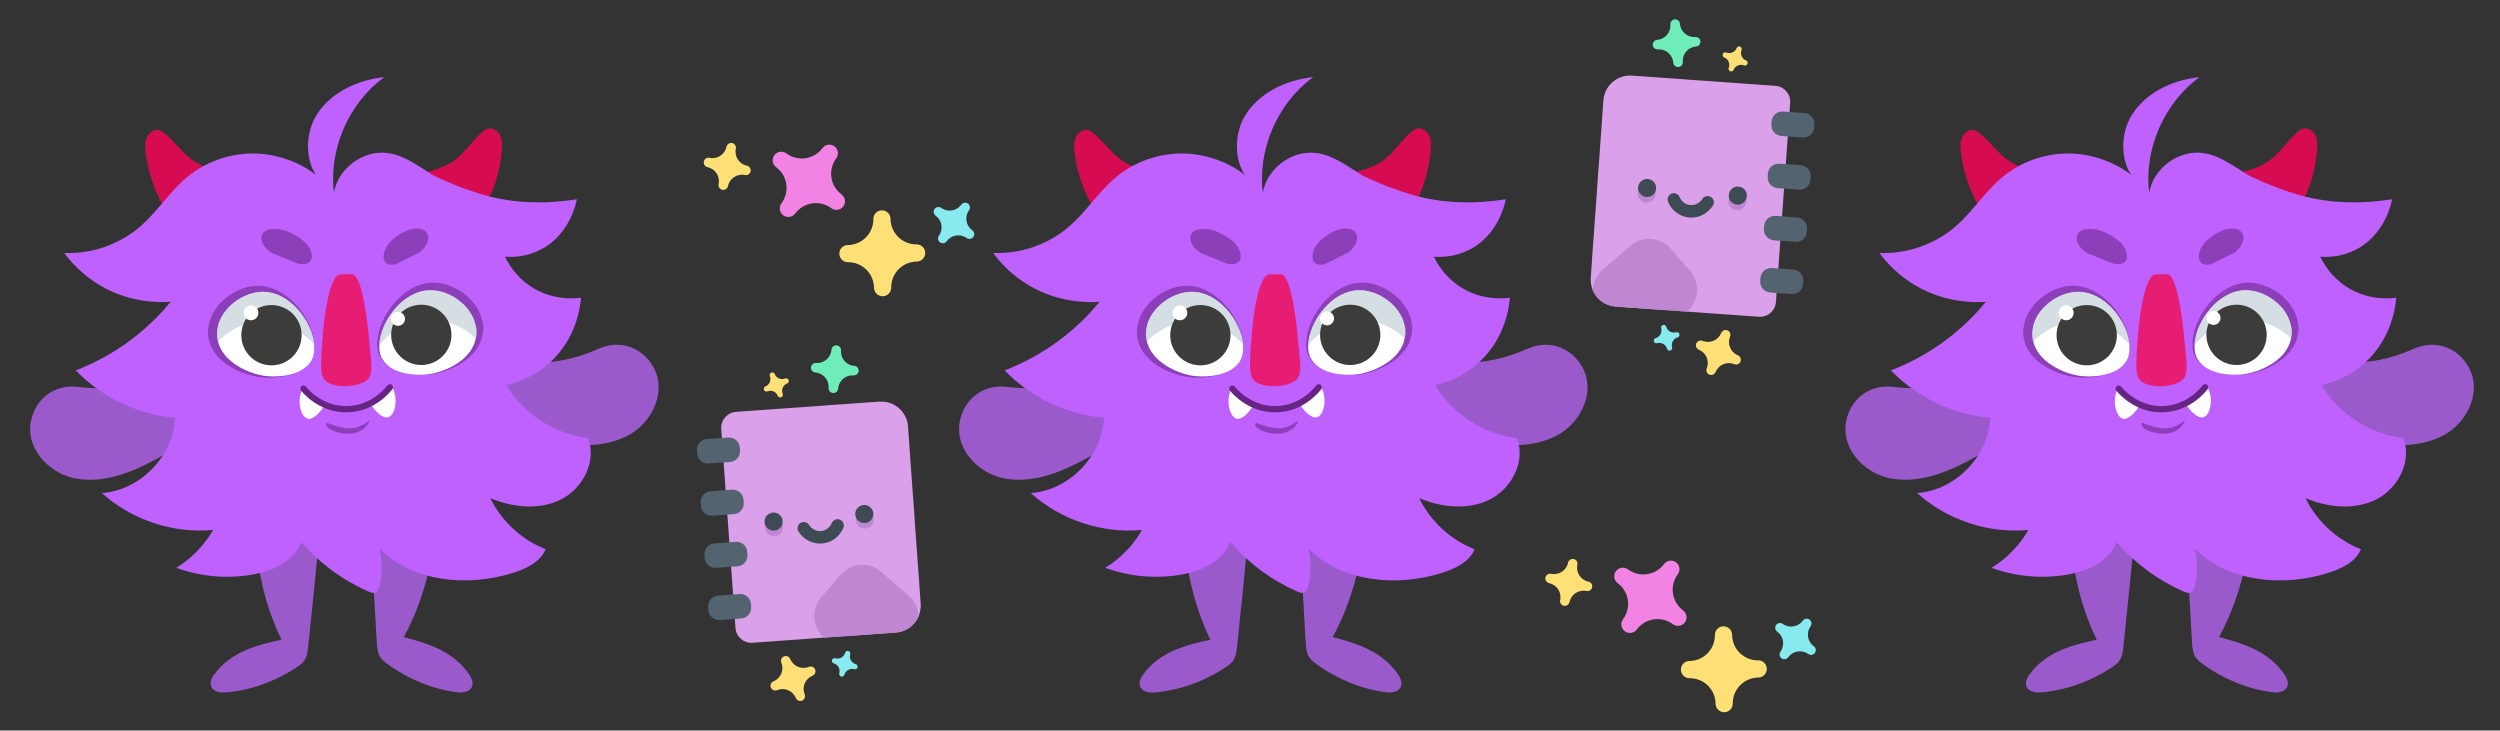 <?xml version="1.0" encoding="utf-8"?>
<!-- Generator: Adobe Illustrator 22.0.1, SVG Export Plug-In . SVG Version: 6.00 Build 0)  -->
<svg version="1.1" id="Слой_1" xmlns="http://www.w3.org/2000/svg" xmlns:xlink="http://www.w3.org/1999/xlink" x="0px" y="0px"
	 viewBox="0 0 200 58.444" style="enable-background:new 0 0 200 58.444;" xml:space="preserve">
<rect x="0" y="0" width="200" height="58.444" fill="#333333" stroke="none"/>
<style type="text/css">
	.st0{fill:#9A5ACC;}
	.st1{fill:#D60B52;}
	.st2{fill:#BE61FF;}
	.st3{opacity:0.56;fill:#662483;enable-background:new    ;}
	.st4{fill:#FFFFFF;}
	.st5{opacity:0.54;fill:#B2C3CC;enable-background:new    ;}
	.st6{fill:#3C3C3B;}
	.st7{fill:#E71D73;}
	.st8{fill:none;stroke:#662483;stroke-width:0.5;stroke-linecap:round;stroke-miterlimit:10;}
	.st9{fill:#F283E5;}
	.st10{fill:#FFE077;}
	.st11{fill:#86EAEF;}
	.st12{fill:#DBA0EA;}
	.st13{fill:#BF86D1;}
	.st14{fill:#546370;}
	.st15{fill:#6EEDB9;}
	.st16{fill:#3F4B54;}
	.st17{fill:none;stroke:#3F4B54;stroke-linecap:round;stroke-miterlimit:10;}
	.st18{fill:#8CC63F;}
	.st19{fill:#998675;}
	.st20{fill:#B8786C;}
	.st21{fill:#914B3B;}
	.st22{fill:#35A155;}
	.st23{fill:#79C08C;}
	.st24{fill:#8DC971;}
	.st25{fill:#7FB762;}
	.st26{fill:#9AD880;}
	.st27{fill:#B2B2B2;}
	.st28{fill:#E0E0E0;}
	.st29{fill:#B2E59C;}
	.st30{fill:#B38A82;}
	.st31{opacity:0.1;enable-background:new    ;}
	.st32{fill:#D9809C;}
	.st33{fill:#D17597;}
	.st34{fill:#E4A2B7;}
	.st35{fill:#DD8EAB;}
	.st36{fill:#F27281;}
	.st37{fill:#464D59;}
	.st38{fill:#29ABE2;}
	.st39{fill:#F15A24;}
	.st40{fill:#F9B233;}
	.st41{fill:#FFC261;}
	.st42{fill:#245084;}
	.st43{fill:#2C6399;}
	.st44{fill:#0071BC;}
	.st45{fill:#C3DCFC;}
	.st46{fill:#DCEDFF;}
	.st47{fill:#95C11F;}
	.st48{fill:#8CB331;}
	.st49{fill:#FAD81F;}
	.st50{fill:#A4C25D;}
	.st51{fill:#FFE98D;}
	.st52{fill:#93278F;}
	.st53{fill:#FBB03B;}
	.st54{fill:#FBC298;}
	.st55{opacity:0.47;fill:#F15A24;enable-background:new    ;}
	.st56{fill:#EF714B;}
	.st57{fill:#662483;}
	.st58{fill:#6A871A;}
	.st59{fill:#F7C87C;}
	.st60{fill:#EAB568;}
	.st61{fill:#EAB14D;}
	.st62{opacity:0.49;fill:#D3993D;}
	.st63{fill:#F29100;}
	.st64{fill:#E84E1B;}
	.st65{opacity:0.33;fill:#BD1622;enable-background:new    ;}
	.st66{fill:#F1CB86;}
	.st67{fill:#FCDEAE;}
	.st68{fill:#009EE2;}
	.st69{fill:#1D70B7;}
	.st70{opacity:0.19;fill:#29235C;enable-background:new    ;}
	.st71{opacity:0.49;fill:#662483;}
	.st72{fill:#B17F4A;}
	.st73{fill:#95B1B7;}
	.st74{fill:#7F9BA1;}
	.st75{fill:#936037;}
	.st76{fill:#E8485A;}
	.st77{fill:#E07612;}
	.st78{fill:#86CEE9;}
	.st79{fill:#A04816;}
	.st80{fill:#42333E;}
	.st81{fill:#D3993D;}
	.st82{fill:#36A9E1;}
	.st83{fill:#E94E1B;}
	.st84{fill:#00A99D;}
	.st85{fill:#187AA0;}
	.st86{fill:#2E3192;}
	.st87{fill:#7F92E2;}
	.st88{fill:#6A70FF;}
	.st89{fill:#65C8D0;}
	.st90{fill:#557EFF;}
	.st91{fill:#DFAEFF;}
	.st92{opacity:0.47;fill:#DFAEFF;}
	.st93{fill:#633CCE;}
	.st94{fill:#C6C6C6;}
	.st95{fill:#88DDFF;}
	.st96{opacity:0.24;fill:#1D71B8;}
	.st97{fill:#C7F2FF;}
	.st98{opacity:0.38;fill:#432918;}
	.st99{fill:#925F36;}
	.st100{fill:#FFBFA6;}
	.st101{fill:#F8B133;}
	.st102{fill:#1D1D1B;}
	.st103{fill:#EA8696;}
	.st104{opacity:0.3;fill:#E84E1B;enable-background:new    ;}
	.st105{fill:none;stroke:#E2886D;stroke-linecap:round;stroke-linejoin:round;stroke-miterlimit:10;}
	.st106{opacity:0.47;fill:#E59D88;enable-background:new    ;}
	.st107{fill:#634E42;}
	.st108{fill:#FF6262;}
	.st109{fill:#FC5353;}
	.st110{fill:#FFD727;}
	.st111{fill:#DBEEFB;}
	.st112{fill:#BBC4CA;}
	.st113{fill:#A3AEB5;}
	.st114{fill:#F8AF2D;}
	.st115{fill:#B7CE3C;}
	.st116{fill:#F18D29;}
	.st117{fill:#45748B;}
	.st118{fill:#3E6A7C;}
	.st119{fill:#2E5872;}
	.st120{fill:#E6E5E5;}
	.st121{fill:#683C11;}
	.st122{fill:#4CC3F2;}
	.st123{fill:#EFF0A9;}
	.st124{fill:#CFC292;}
	.st125{fill:#996983;}
	.st126{fill:#804062;}
	.st127{fill:#09919D;}
	.st128{opacity:0.25;fill:#09919D;enable-background:new    ;}
	.st129{fill:#077882;}
	.st130{fill:#0988A3;}
	.st131{fill:#076C82;}
	.st132{fill:#28A0B7;}
	.st133{fill:#A0D2D3;}
	.st134{fill:#80A8A8;}
	.st135{fill:#83ADAD;}
	.st136{fill:#5F7C7D;}
	.st137{fill:#3E5152;}
	.st138{fill:#994D76;}
	.st139{opacity:0.29;fill:#0AA3B0;enable-background:new    ;}
	.st140{opacity:0.49;fill:#A0D2D3;enable-background:new    ;}
	.st141{opacity:0.53;fill:#4DBCD4;enable-background:new    ;}
	.st142{fill:#A1ACFF;}
	.st143{fill:#917FFF;}
	.st144{fill:#003DF2;}
	.st145{fill:#99AAFF;}
	.st146{fill:#A67C52;}
	.st147{fill:#73C12C;}
	.st148{fill:#009B53;}
	.st149{fill:#808080;}
	.st150{fill:#1C7499;}
	.st151{fill:#269BCF;}
	.st152{fill:#F4821F;}
	.st153{fill:#2187B3;}
	.st154{fill:#238FBD;}
	.st155{fill:#1F7FA8;}
	.st156{fill:#221806;}
	.st157{fill:#006885;}
	.st158{fill:#E6E7E8;}
	.st159{fill:#86B7C8;}
	.st160{fill:#91BFD0;}
	.st161{fill:#F7A439;}
	.st162{fill:#F79945;}
	.st163{fill:#404041;}
	.st164{fill:#F48245;}
	.st165{fill:#00ADEE;}
	.st166{fill:#0082B3;}
	.st167{fill:#784921;}
	.st168{fill:#25ABCF;}
	.st169{fill:none;stroke:#CCCCCC;stroke-width:0.5;stroke-linecap:round;stroke-miterlimit:10;}
	.st170{fill:#CBE9F8;}
	.st171{fill:#A5DBF7;}
	.st172{fill:#90ABDA;}
	.st173{fill:#6B62A9;}
	.st174{fill:#8B94CA;}
	.st175{fill:#707CBB;}
	.st176{fill:#D7E0F3;}
	.st177{fill:#B9C9E9;}
	.st178{fill:#595E7F;}
	.st179{fill:#203966;}
	.st180{fill:#FD6F71;}
	.st181{fill:#E34B4C;}
	.st182{fill:#3A484A;}
	.st183{fill:#94E2FF;}
	.st184{fill:#8C6239;}
	.st185{fill:#F7931E;}
	.st186{fill:none;stroke:#E2886D;stroke-width:0.25;stroke-linecap:round;stroke-linejoin:round;stroke-miterlimit:10;}
	.st187{fill:#999999;}
	.st188{fill:#F39200;}
	.st189{fill:#FF3B78;}
	.st190{fill:#9FC700;}
	.st191{fill:#3AAA35;}
	.st192{fill:#D67C5C;}
	.st193{fill:#957BFF;}
	.st194{fill:none;stroke:#A690FF;stroke-linecap:round;stroke-linejoin:round;stroke-miterlimit:10;}
	.st195{opacity:0.52;fill:#A690FF;}
	.st196{fill:#7F0052;}
	.st197{fill:#CCFFE8;}
	.st198{fill:none;stroke:#AD04FF;stroke-width:2;stroke-linejoin:round;stroke-miterlimit:10;}
	.st199{fill:#AF2EFF;}
	.st200{fill:#F2F2F2;}
	.st201{opacity:0.26;fill:#666666;enable-background:new    ;}
	.st202{fill:#333333;}
	.st203{fill:#666666;}
	.st204{fill:#FFC1B5;}
	.st205{fill:#D6695B;}
	.st206{fill:#4D4D4D;}
	.st207{fill:#FEDBFF;}
	.st208{fill:#575756;}
	.st209{fill:#FEB9FF;}
	.st210{opacity:0.42;fill:#FE92C9;enable-background:new    ;}
	.st211{fill:#FEA7FF;}
	.st212{fill:#FE92C9;}
	.st213{fill:#F0C149;}
	.st214{fill:#B2381B;}
	.st215{fill:#9B3F10;}
	.st216{fill:#C2441F;}
	.st217{fill:#FFFDFE;}
	.st218{opacity:0.5;fill:#7C2E0B;}
	.st219{fill:#D3644A;}
	.st220{fill:#FF706E;}
	.st221{fill:#E6332A;}
</style>
<g>
	<path class="st0" d="M90.091,33.837c0.582-0.542,1.005-1.215,1.068-2.097c0.067-0.932-0.354-1.87-1.215-2.304
		c-0.77-0.389-1.705-0.211-2.31,0.353c-1.477,0.727-3.149,1.179-4.839,1.254c-0.468,0.021-0.939,0.017-1.407-0.013
		c-0.045-0.004-0.112-0.009-0.118-0.009c-0.131-0.013-0.263-0.027-0.394-0.04c-0.355-0.033-0.727-0.077-1.086-0.047
		c-1.392,0.119-2.463,1.021-2.894,2.336c-0.79,2.41,1.273,4.655,3.569,5.027c2.366,0.384,4.622-0.615,6.646-1.729
		c1.177-0.647,2.408-1.441,2.975-2.716C90.088,33.846,90.089,33.842,90.091,33.837z"/>
	<path class="st0" d="M113.933,33.456c-0.716-0.347-1.317-0.867-1.636-1.691c-0.337-0.872-0.21-1.892,0.486-2.559
		c0.623-0.598,1.568-0.702,2.311-0.34c1.626,0.262,3.357,0.204,4.994-0.221c0.454-0.118,0.903-0.259,1.341-0.425
		c0.042-0.017,0.104-0.041,0.11-0.044c0.122-0.051,0.243-0.103,0.365-0.154c0.33-0.136,0.673-0.287,1.025-0.363
		c1.366-0.294,2.654,0.254,3.452,1.384c1.462,2.072,0.148,4.823-1.938,5.853c-2.149,1.061-4.599,0.767-6.861,0.296
		c-1.315-0.274-2.724-0.672-3.64-1.724C113.939,33.464,113.937,33.46,113.933,33.456z"/>
	<path class="st0" d="M94.735,41.103c-0.101,3.554,0.636,7.093,2.099,10.073c-1.936,0.418-4.036,0.944-5.375,2.771
		c-0.15,0.205-0.296,0.448-0.293,0.718c0.003,0.6,0.649,0.77,1.136,0.733c1.993-0.152,3.977-0.849,5.766-2.027
		c0.225-0.149,0.454-0.311,0.61-0.562c0.205-0.328,0.255-0.753,0.298-1.155c0.36-3.368,0.693-6.738,0.996-10.112
		c-0.14,0.003-0.276,0.125-0.325,0.289L94.735,41.103z"/>
	<path class="st0" d="M109.168,40.999c-0.06,3.555-0.958,7.057-2.555,9.967c1.915,0.506,3.989,1.126,5.244,3.012
		c0.141,0.212,0.275,0.461,0.26,0.73c-0.03,0.6-0.683,0.74-1.168,0.681c-1.984-0.242-3.934-1.028-5.668-2.287
		c-0.218-0.159-0.439-0.332-0.584-0.589c-0.19-0.337-0.22-0.764-0.245-1.167c-0.207-3.381-0.384-6.762-0.535-10.147
		c0.14,0.01,0.27,0.137,0.312,0.304L109.168,40.999z"/>
	<path class="st1" d="M95.936,13.884c-1.268,0.139-2.559,0.087-3.812-0.153c-0.825-0.158-1.65-0.406-2.345-0.88
		c-0.863-0.59-1.466-1.489-2.268-2.159c-0.148-0.123-0.308-0.241-0.497-0.281c-0.391-0.084-0.785,0.206-0.948,0.571
		c-0.163,0.365-0.144,0.782-0.102,1.18c0.399,3.725,2.811,7.174,6.175,8.825c0.716,0.352,1.488,0.63,2.285,0.633
		c0.797,0.002,1.626-0.306,2.105-0.944c0.263-0.349,0.406-0.774,0.523-1.194c0.447-1.591,0.599-3.266,0.446-4.912"/>
	<path class="st1" d="M104.554,14.07c1.272,0.095,2.56-0.003,3.804-0.287c0.819-0.187,1.635-0.463,2.313-0.961
		c0.841-0.619,1.413-1.539,2.191-2.237c0.143-0.128,0.3-0.252,0.487-0.298c0.388-0.097,0.792,0.179,0.968,0.537
		s0.172,0.777,0.143,1.176c-0.268,3.737-2.559,7.268-5.862,9.036c-0.703,0.377-1.465,0.682-2.262,0.712
		c-0.796,0.03-1.635-0.249-2.136-0.87c-0.275-0.34-0.433-0.759-0.565-1.175c-0.502-1.574-0.713-3.243-0.618-4.893"/>
	<path class="st2" d="M99.522,9.398c1.085-1.937,3.326-3.001,5.534-3.23c-2.85,2.083-4.45,5.758-4.032,9.263
		c0.313-1.962,2.364-3.471,4.33-3.187c1.339,0.193,2.462,1.065,3.61,1.779c0,0,1.76,0.89,3.911,1.533
		c1.477,0.441,4.029,0.945,7.585,0.383c-0.068,0.356-0.584,2.83-2.872,4.021c-1.176,0.612-2.301,0.616-2.872,0.574
		c0.24,0.507,0.83,1.573,2.052,2.38c1.732,1.143,3.525,0.968,4.021,0.903c-0.05,0.653-0.319,3.134-2.38,5.088
		c-1.362,1.291-2.861,1.741-3.595,1.907c1.387,2.3,3.867,3.908,6.533,4.235c0.736,1.811-0.389,4.009-2.131,4.895
		c-1.743,0.886-3.878,0.667-5.68-0.091c0.902,1.848,2.517,3.338,4.432,4.089c-0.43,1.016-1.541,1.551-2.593,1.884
		c-3.647,1.153-8.037,0.758-10.724-1.964c0.26,0.975,0.27,2.016,0.029,2.996c-0.054,0.219-0.145,0.464-0.356,0.544
		c-0.176,0.067-0.372-0.006-0.544-0.081c-2.052-0.896-3.899-2.26-5.36-3.957c-0.576,1.537-2.297,2.322-3.914,2.605
		c-2.03,0.355-4.152,0.165-6.086-0.544c1.214-0.743,2.236-1.795,2.945-3.029c-3.203,0.304-6.514-0.794-8.901-2.952
		c3.058-0.207,5.732-2.958,5.851-6.021c-1.011-0.09-2.592-0.354-4.338-1.192c-1.721-0.825-2.904-1.873-3.606-2.597
		c1.258-0.486,2.921-1.286,4.638-2.615c1.275-0.987,2.244-2.006,2.954-2.872c-0.957,0.063-3.257,0.083-5.615-1.295
		c-1.45-0.848-2.375-1.904-2.899-2.615c2.203,0.094,4.432-0.685,6.097-2.13c1.367-1.186,2.342-2.776,3.732-3.934
		c1.681-1.4,3.94-2.084,6.115-1.851c1.859,0.199,3.951,1.112,5.132,2.598C98.739,13.823,98.576,11.085,99.522,9.398z"/>
	<path class="st3" d="M112.974,26.364c-0.01,0.156-0.021,0.312-0.057,0.455c-0.358,1.851-2.535,2.877-4,3.11
		c-1.374,0.219-3.47-0.043-4.154-1.305c-0.027-0.012-0.04-0.039-0.053-0.064c-0.174-0.335-0.233-0.737-0.215-1.165
		c0.068-2.053,2.098-4.83,4.529-4.783c1.677,0.023,3.558,1.367,3.887,3.115C112.967,25.935,112.983,26.142,112.974,26.364z"/>
	<path class="st3" d="M90.953,26.75c0.015,0.155,0.032,0.311,0.072,0.453c0.422,1.837,2.634,2.786,4.106,2.968
		c1.381,0.171,3.466-0.165,4.106-1.449c0.026-0.013,0.039-0.04,0.051-0.065c0.162-0.341,0.207-0.744,0.174-1.172
		c-0.14-2.05-2.266-4.754-4.693-4.621c-1.675,0.081-3.508,1.491-3.776,3.249C90.946,26.321,90.937,26.529,90.953,26.75z"/>
	<path class="st4" d="M99.254,28.787c-0.049,0.098-0.108,0.184-0.178,0.27c-0.728,0.968-2.489,1.184-3.679,1.002
		c-1.443-0.237-3.66-1.316-3.713-3.269c-0.01-0.311,0.037-0.619,0.127-0.915c0.47-1.433,2.055-2.498,3.475-2.528
		C97.984,23.289,100.149,27.005,99.254,28.787z"/>
	<path class="st4" d="M112.427,26.653c-0.009,0.143-0.019,0.286-0.052,0.418c-0.327,1.696-2.322,2.634-3.663,2.849
		c-1.258,0.2-3.178-0.04-3.806-1.194c-0.024-0.011-0.036-0.034-0.049-0.058c-0.16-0.307-0.214-0.674-0.197-1.067
		c0.062-1.881,1.921-4.424,4.147-4.381c1.535,0.021,3.258,1.252,3.561,2.853C112.42,26.26,112.434,26.451,112.427,26.653z"/>
	<path class="st5" d="M91.676,26.908c0.014,0.143,0.029,0.286,0.066,0.415c0.631-0.642,1.771-1.494,3.399-1.607
		c2.259-0.159,3.783,1.243,4.328,1.864c-0.128-1.877-2.075-4.354-4.298-4.233c-1.533,0.075-3.212,1.365-3.459,2.976
		C91.669,26.516,91.661,26.707,91.676,26.908z"/>
	<circle class="st6" cx="96.03" cy="26.815" r="2.412"/>
	<path class="st5" d="M112.427,26.653c-0.009,0.143-0.019,0.286-0.052,0.418c-0.653-0.62-1.822-1.431-3.453-1.487
		c-2.263-0.08-3.737,1.374-4.26,2.015c0.062-1.881,1.921-4.424,4.147-4.381c1.535,0.021,3.258,1.252,3.561,2.853
		C112.42,26.26,112.434,26.451,112.427,26.653z"/>
	<circle class="st6" cx="108.017" cy="26.789" r="2.412"/>
	
		<ellipse transform="matrix(1 -0.018 0.018 1 -0.431 1.863)" class="st4" cx="106.132" cy="25.517" rx="0.561" ry="0.561"/>
	<circle class="st4" cx="94.389" cy="25.027" r="0.596"/>
	<path class="st7" d="M100.176,26.335c-0.283,3.316-0.309,3.989,0.512,4.345c0.753,0.328,1.967,0.278,2.696-0.089
		c0.911-0.461,0.665-1.221,0.373-4.25c0,0-0.422-4.379-1.284-4.402c-0.025-0.001-0.238,0-0.464,0.003
		c-0.238,0.003-0.443,0.009-0.464,0.01C100.545,22.003,100.176,26.335,100.176,26.335z"/>
	<path class="st4" d="M105.38,33.376c-0.453,0.148-1.086-0.51-1.446-1.099c0.622-0.455,1.194-0.909,1.717-1.356
		c0.009,0.009,0.018,0.022,0.024,0.034C106.212,31.847,105.93,33.196,105.38,33.376z"/>
	<path class="st4" d="M98.911,33.49c0.458,0.132,1.068-0.547,1.407-1.149c-0.637-0.433-1.225-0.867-1.763-1.295
		c-0.008,0.01-0.018,0.023-0.023,0.035C98.026,31.991,98.355,33.329,98.911,33.49z"/>
	<path class="st3" d="M106.054,21.101c-0.334,0.13-0.677,0.104-0.876-0.084c-0.288-0.272-0.16-0.767-0.093-0.96
		c0.188-0.539,0.641-0.942,1.118-1.256c0.519-0.341,1.139-0.613,1.747-0.487c0.171,0.035,0.342,0.106,0.457,0.237
		c0.136,0.154,0.178,0.373,0.155,0.576c-0.072,0.627-0.643,1.031-0.741,1.094"/>
	<path class="st3" d="M98.102,21.071c0.377,0.117,0.757,0.079,0.972-0.117c0.311-0.283,0.15-0.773,0.068-0.963
		c-0.23-0.532-0.749-0.918-1.292-1.214c-0.59-0.322-1.291-0.571-1.963-0.422c-0.189,0.042-0.377,0.119-0.5,0.254
		c-0.145,0.158-0.185,0.379-0.151,0.581c0.104,0.624,0.754,1.007,0.865,1.066"/>
	<path class="st8" d="M98.59,31.093c0.138,0.172,1.417,1.71,3.554,1.641c2.051-0.067,3.212-1.559,3.356-1.752"/>
	<path class="st3" d="M102.807,34.202c0.4-0.104,0.749-0.341,1.09-0.575c-0.177,0.499-0.641,0.864-1.151,1.004
		c-0.511,0.14-1.06,0.076-1.563-0.091c-0.225-0.075-0.724-0.264-0.765-0.552c-0.037-0.261,0.178-0.111,0.368-0.045
		C101.417,34.166,102.137,34.376,102.807,34.202z"/>
</g>
<g>
	<path class="st0" d="M160.998,33.837c0.582-0.542,1.005-1.215,1.068-2.097c0.067-0.932-0.354-1.87-1.215-2.304
		c-0.77-0.389-1.705-0.211-2.31,0.353c-1.477,0.727-3.149,1.179-4.839,1.254c-0.468,0.021-0.939,0.017-1.407-0.013
		c-0.045-0.004-0.112-0.009-0.118-0.009c-0.131-0.013-0.263-0.027-0.394-0.04c-0.355-0.033-0.727-0.077-1.086-0.047
		c-1.392,0.119-2.463,1.021-2.894,2.336c-0.79,2.41,1.273,4.655,3.569,5.027c2.366,0.384,4.622-0.615,6.646-1.729
		c1.177-0.647,2.408-1.441,2.975-2.716C160.995,33.846,160.996,33.842,160.998,33.837z"/>
	<path class="st0" d="M184.84,33.456c-0.716-0.347-1.317-0.867-1.636-1.691c-0.337-0.872-0.21-1.892,0.486-2.559
		c0.623-0.598,1.568-0.702,2.311-0.34c1.626,0.262,3.357,0.204,4.994-0.221c0.454-0.118,0.903-0.259,1.341-0.425
		c0.042-0.017,0.104-0.041,0.11-0.044c0.122-0.051,0.243-0.103,0.365-0.154c0.33-0.136,0.673-0.287,1.025-0.363
		c1.366-0.294,2.654,0.254,3.452,1.384c1.462,2.072,0.148,4.823-1.938,5.853c-2.149,1.061-4.599,0.767-6.861,0.296
		c-1.315-0.274-2.724-0.672-3.64-1.724C184.846,33.464,184.844,33.46,184.84,33.456z"/>
	<path class="st0" d="M165.642,41.103c-0.101,3.554,0.636,7.093,2.099,10.073c-1.936,0.418-4.036,0.944-5.375,2.771
		c-0.15,0.205-0.296,0.448-0.293,0.718c0.003,0.6,0.649,0.77,1.136,0.733c1.993-0.152,3.977-0.849,5.766-2.027
		c0.225-0.149,0.454-0.311,0.61-0.562c0.205-0.328,0.255-0.753,0.298-1.155c0.36-3.368,0.693-6.738,0.996-10.112
		c-0.14,0.003-0.276,0.125-0.325,0.289L165.642,41.103z"/>
	<path class="st0" d="M180.075,40.999c-0.06,3.555-0.958,7.057-2.555,9.967c1.915,0.506,3.989,1.126,5.244,3.012
		c0.141,0.212,0.275,0.461,0.26,0.73c-0.03,0.6-0.683,0.74-1.168,0.681c-1.984-0.242-3.934-1.028-5.668-2.287
		c-0.218-0.159-0.44-0.332-0.584-0.589c-0.19-0.337-0.22-0.764-0.245-1.167c-0.207-3.381-0.384-6.762-0.535-10.147
		c0.14,0.01,0.27,0.137,0.312,0.304L180.075,40.999z"/>
	<path class="st1" d="M166.843,13.884c-1.268,0.139-2.559,0.087-3.812-0.153c-0.825-0.158-1.65-0.406-2.345-0.88
		c-0.863-0.59-1.466-1.489-2.268-2.159c-0.148-0.123-0.308-0.241-0.497-0.281c-0.391-0.084-0.785,0.206-0.948,0.571
		c-0.163,0.365-0.144,0.782-0.102,1.18c0.399,3.725,2.811,7.174,6.175,8.825c0.716,0.352,1.488,0.63,2.285,0.633
		c0.797,0.002,1.626-0.306,2.105-0.944c0.263-0.349,0.406-0.774,0.523-1.194c0.447-1.591,0.599-3.266,0.446-4.912"/>
	<path class="st1" d="M175.461,14.07c1.272,0.095,2.56-0.003,3.804-0.287c0.819-0.187,1.635-0.463,2.313-0.961
		c0.841-0.619,1.413-1.539,2.191-2.237c0.143-0.128,0.3-0.252,0.487-0.298c0.388-0.097,0.792,0.179,0.968,0.537
		c0.176,0.359,0.172,0.777,0.143,1.176c-0.268,3.737-2.559,7.268-5.862,9.036c-0.703,0.377-1.465,0.682-2.262,0.712
		c-0.796,0.03-1.635-0.249-2.136-0.87c-0.275-0.34-0.433-0.759-0.565-1.175c-0.502-1.574-0.713-3.243-0.618-4.893"/>
	<path class="st2" d="M170.429,9.398c1.085-1.937,3.326-3.001,5.534-3.23c-2.85,2.083-4.45,5.758-4.032,9.263
		c0.313-1.962,2.364-3.471,4.33-3.187c1.339,0.193,2.462,1.065,3.61,1.779c0,0,1.76,0.89,3.911,1.533
		c1.477,0.441,4.029,0.945,7.585,0.383c-0.068,0.356-0.584,2.83-2.872,4.021c-1.176,0.612-2.301,0.616-2.872,0.574
		c0.24,0.507,0.83,1.573,2.052,2.38c1.732,1.143,3.525,0.968,4.021,0.903c-0.05,0.653-0.319,3.134-2.38,5.088
		c-1.362,1.291-2.861,1.741-3.595,1.907c1.387,2.3,3.867,3.908,6.533,4.235c0.736,1.811-0.389,4.009-2.131,4.895
		c-1.743,0.886-3.878,0.667-5.68-0.091c0.902,1.848,2.517,3.338,4.432,4.089c-0.43,1.016-1.541,1.551-2.594,1.884
		c-3.647,1.153-8.037,0.758-10.724-1.964c0.26,0.975,0.27,2.016,0.029,2.996c-0.054,0.219-0.145,0.464-0.356,0.544
		c-0.176,0.067-0.372-0.006-0.544-0.081c-2.052-0.896-3.899-2.26-5.36-3.957c-0.576,1.537-2.297,2.322-3.914,2.605
		c-2.03,0.355-4.152,0.165-6.086-0.544c1.214-0.743,2.236-1.795,2.945-3.029c-3.203,0.304-6.514-0.794-8.901-2.952
		c3.058-0.207,5.732-2.958,5.851-6.021c-1.011-0.09-2.592-0.354-4.338-1.192c-1.721-0.825-2.904-1.873-3.606-2.597
		c1.258-0.486,2.921-1.286,4.638-2.615c1.275-0.987,2.244-2.006,2.954-2.872c-0.957,0.063-3.257,0.083-5.615-1.295
		c-1.45-0.848-2.375-1.904-2.899-2.615c2.203,0.094,4.432-0.685,6.097-2.13c1.367-1.186,2.342-2.776,3.732-3.934
		c1.681-1.4,3.94-2.084,6.115-1.851c1.859,0.199,3.951,1.112,5.132,2.598C169.646,13.823,169.483,11.085,170.429,9.398z"/>
	<path class="st3" d="M183.881,26.364c-0.01,0.156-0.021,0.312-0.057,0.455c-0.358,1.851-2.535,2.877-4,3.11
		c-1.374,0.219-3.47-0.043-4.154-1.305c-0.027-0.012-0.04-0.039-0.053-0.064c-0.174-0.335-0.233-0.737-0.215-1.165
		c0.068-2.053,2.098-4.83,4.529-4.783c1.677,0.023,3.558,1.367,3.887,3.115C183.874,25.935,183.89,26.142,183.881,26.364z"/>
	<path class="st3" d="M161.86,26.75c0.015,0.155,0.032,0.311,0.072,0.453c0.422,1.837,2.634,2.786,4.106,2.968
		c1.381,0.171,3.466-0.165,4.106-1.449c0.026-0.013,0.039-0.04,0.051-0.065c0.162-0.341,0.207-0.744,0.174-1.172
		c-0.14-2.05-2.266-4.754-4.693-4.621c-1.675,0.081-3.508,1.491-3.776,3.249C161.853,26.321,161.844,26.529,161.86,26.75z"/>
	<path class="st4" d="M170.161,28.787c-0.049,0.098-0.108,0.184-0.178,0.27c-0.728,0.968-2.489,1.184-3.679,1.002
		c-1.443-0.237-3.66-1.316-3.713-3.269c-0.01-0.311,0.037-0.619,0.127-0.915c0.47-1.433,2.055-2.498,3.475-2.528
		C168.891,23.289,171.056,27.005,170.161,28.787z"/>
	<path class="st4" d="M183.334,26.653c-0.009,0.143-0.019,0.286-0.052,0.418c-0.327,1.696-2.322,2.634-3.663,2.849
		c-1.258,0.2-3.178-0.04-3.806-1.194c-0.024-0.011-0.036-0.034-0.049-0.058c-0.16-0.307-0.214-0.674-0.197-1.067
		c0.062-1.881,1.921-4.424,4.147-4.381c1.535,0.021,3.258,1.252,3.561,2.853C183.327,26.26,183.341,26.451,183.334,26.653z"/>
	<path class="st5" d="M162.583,26.908c0.014,0.143,0.029,0.286,0.066,0.415c0.631-0.642,1.771-1.494,3.399-1.607
		c2.259-0.159,3.783,1.243,4.328,1.864c-0.128-1.877-2.075-4.354-4.298-4.233c-1.533,0.075-3.212,1.365-3.459,2.976
		C162.576,26.516,162.568,26.707,162.583,26.908z"/>
	<circle class="st6" cx="166.937" cy="26.815" r="2.412"/>
	<path class="st5" d="M183.334,26.653c-0.009,0.143-0.019,0.286-0.052,0.418c-0.653-0.62-1.822-1.431-3.453-1.487
		c-2.263-0.08-3.737,1.374-4.26,2.015c0.062-1.881,1.921-4.424,4.147-4.381c1.535,0.021,3.258,1.252,3.561,2.853
		C183.327,26.26,183.341,26.451,183.334,26.653z"/>
	<circle class="st6" cx="178.924" cy="26.789" r="2.412"/>
	
		<ellipse transform="matrix(1 -0.018 0.018 1 -0.42 3.104)" class="st4" cx="177.039" cy="25.517" rx="0.561" ry="0.561"/>
	<circle class="st4" cx="165.296" cy="25.027" r="0.596"/>
	<path class="st7" d="M171.083,26.335c-0.283,3.316-0.309,3.989,0.512,4.345c0.753,0.328,1.967,0.278,2.696-0.089
		c0.911-0.461,0.665-1.221,0.373-4.25c0,0-0.422-4.379-1.284-4.402c-0.025-0.001-0.238,0-0.464,0.003
		c-0.238,0.003-0.443,0.009-0.464,0.01C171.452,22.003,171.083,26.335,171.083,26.335z"/>
	<path class="st4" d="M176.287,33.376c-0.453,0.148-1.086-0.51-1.446-1.099c0.622-0.455,1.194-0.909,1.717-1.356
		c0.009,0.009,0.018,0.022,0.024,0.034C177.119,31.847,176.837,33.196,176.287,33.376z"/>
	<path class="st4" d="M169.818,33.49c0.458,0.132,1.068-0.547,1.407-1.149c-0.637-0.433-1.225-0.867-1.763-1.295
		c-0.008,0.01-0.018,0.023-0.023,0.035C168.933,31.991,169.262,33.329,169.818,33.49z"/>
	<path class="st3" d="M176.961,21.101c-0.334,0.13-0.677,0.104-0.876-0.084c-0.288-0.272-0.16-0.767-0.093-0.96
		c0.188-0.539,0.641-0.942,1.118-1.256c0.519-0.341,1.139-0.613,1.747-0.487c0.171,0.035,0.342,0.106,0.457,0.237
		c0.136,0.154,0.178,0.373,0.155,0.576c-0.072,0.627-0.643,1.031-0.741,1.094"/>
	<path class="st3" d="M169.009,21.071c0.377,0.117,0.757,0.079,0.972-0.117c0.311-0.283,0.15-0.773,0.068-0.963
		c-0.23-0.532-0.749-0.918-1.292-1.214c-0.59-0.322-1.291-0.571-1.963-0.422c-0.189,0.042-0.377,0.119-0.5,0.254
		c-0.145,0.158-0.185,0.379-0.151,0.581c0.104,0.624,0.754,1.007,0.865,1.066"/>
	<path class="st8" d="M169.497,31.093c0.138,0.172,1.417,1.71,3.554,1.641c2.051-0.067,3.212-1.559,3.357-1.752"/>
	<path class="st3" d="M173.714,34.202c0.4-0.104,0.749-0.341,1.09-0.575c-0.177,0.499-0.641,0.864-1.151,1.004
		c-0.511,0.14-1.06,0.076-1.563-0.091c-0.225-0.075-0.724-0.264-0.765-0.552c-0.037-0.261,0.178-0.111,0.368-0.045
		C172.324,34.166,173.044,34.376,173.714,34.202z"/>
</g>
<g>
	<path class="st0" d="M15.778,33.837c0.582-0.542,1.005-1.215,1.068-2.097c0.067-0.932-0.354-1.87-1.215-2.304
		c-0.77-0.389-1.705-0.211-2.31,0.353c-1.477,0.727-3.149,1.179-4.839,1.254c-0.468,0.021-0.939,0.017-1.407-0.013
		c-0.045-0.004-0.112-0.009-0.118-0.009c-0.131-0.013-0.263-0.027-0.394-0.04c-0.355-0.033-0.727-0.077-1.086-0.047
		c-1.392,0.119-2.463,1.021-2.894,2.336c-0.79,2.41,1.273,4.655,3.569,5.027c2.366,0.384,4.622-0.615,6.646-1.729
		c1.177-0.647,2.408-1.441,2.975-2.716C15.775,33.846,15.776,33.842,15.778,33.837z"/>
	<path class="st0" d="M39.621,33.456c-0.716-0.347-1.317-0.867-1.636-1.691c-0.337-0.872-0.21-1.892,0.486-2.559
		c0.623-0.598,1.568-0.702,2.311-0.34c1.626,0.262,3.357,0.204,4.994-0.221c0.454-0.118,0.903-0.259,1.341-0.425
		c0.042-0.017,0.104-0.041,0.11-0.044c0.122-0.051,0.243-0.103,0.365-0.154c0.33-0.136,0.673-0.287,1.025-0.363
		c1.366-0.294,2.654,0.254,3.452,1.384c1.462,2.072,0.148,4.823-1.938,5.853c-2.149,1.061-4.599,0.767-6.861,0.296
		c-1.315-0.274-2.724-0.672-3.64-1.724C39.627,33.464,39.624,33.46,39.621,33.456z"/>
	<path class="st0" d="M20.423,41.103c-0.101,3.554,0.636,7.093,2.099,10.073c-1.936,0.418-4.036,0.944-5.375,2.771
		c-0.15,0.205-0.296,0.448-0.293,0.718c0.003,0.6,0.649,0.77,1.136,0.733c1.993-0.152,3.977-0.849,5.766-2.027
		c0.225-0.149,0.454-0.311,0.61-0.562c0.205-0.328,0.255-0.753,0.298-1.155c0.36-3.368,0.693-6.738,0.996-10.112
		c-0.14,0.003-0.276,0.125-0.325,0.289L20.423,41.103z"/>
	<path class="st0" d="M34.855,40.999c-0.06,3.555-0.958,7.057-2.555,9.967c1.915,0.506,3.989,1.126,5.244,3.012
		c0.141,0.212,0.275,0.461,0.26,0.73c-0.03,0.6-0.683,0.74-1.168,0.681c-1.984-0.242-3.934-1.028-5.668-2.287
		c-0.218-0.159-0.44-0.332-0.584-0.589c-0.19-0.337-0.22-0.764-0.245-1.167c-0.207-3.381-0.384-6.762-0.535-10.147
		c0.14,0.01,0.27,0.137,0.312,0.304L34.855,40.999z"/>
	<path class="st1" d="M21.623,13.884c-1.268,0.139-2.559,0.087-3.812-0.153c-0.825-0.158-1.65-0.406-2.345-0.88
		c-0.863-0.59-1.466-1.489-2.268-2.159c-0.148-0.123-0.308-0.241-0.497-0.281c-0.391-0.084-0.785,0.206-0.948,0.571
		c-0.163,0.365-0.144,0.782-0.102,1.18c0.399,3.725,2.811,7.174,6.175,8.825c0.716,0.352,1.488,0.63,2.285,0.633
		c0.797,0.002,1.626-0.306,2.105-0.944c0.263-0.349,0.406-0.774,0.523-1.194c0.447-1.591,0.599-3.266,0.446-4.912"/>
	<path class="st1" d="M30.242,14.07c1.272,0.095,2.56-0.003,3.804-0.287c0.819-0.187,1.635-0.463,2.313-0.961
		c0.841-0.619,1.413-1.539,2.191-2.237c0.143-0.128,0.3-0.252,0.487-0.298c0.388-0.097,0.792,0.179,0.968,0.537
		s0.172,0.777,0.143,1.176c-0.268,3.737-2.559,7.268-5.862,9.036c-0.703,0.377-1.465,0.682-2.262,0.712
		c-0.796,0.03-1.635-0.249-2.136-0.87c-0.275-0.34-0.433-0.759-0.565-1.175c-0.502-1.574-0.713-3.243-0.618-4.893"/>
	<path class="st2" d="M25.21,9.398c1.085-1.937,3.326-3.001,5.534-3.23c-2.85,2.083-4.45,5.758-4.032,9.263
		c0.313-1.962,2.364-3.471,4.33-3.187c1.339,0.193,2.462,1.065,3.61,1.779c0,0,1.76,0.89,3.911,1.533
		c1.477,0.441,4.029,0.945,7.585,0.383c-0.068,0.356-0.584,2.83-2.872,4.021c-1.176,0.612-2.301,0.616-2.872,0.574
		c0.24,0.507,0.83,1.573,2.052,2.38c1.732,1.143,3.525,0.968,4.021,0.903c-0.05,0.653-0.319,3.134-2.38,5.088
		c-1.362,1.291-2.861,1.741-3.595,1.907c1.387,2.3,3.867,3.908,6.533,4.235c0.736,1.811-0.389,4.009-2.131,4.895
		c-1.743,0.886-3.878,0.667-5.68-0.091c0.902,1.848,2.517,3.338,4.432,4.089c-0.43,1.016-1.541,1.551-2.594,1.884
		c-3.647,1.153-8.037,0.758-10.724-1.964c0.26,0.975,0.27,2.016,0.029,2.996c-0.054,0.219-0.145,0.464-0.356,0.544
		c-0.176,0.067-0.372-0.006-0.544-0.081c-2.052-0.896-3.899-2.26-5.36-3.957c-0.576,1.537-2.297,2.322-3.914,2.605
		c-2.03,0.355-4.152,0.165-6.086-0.544c1.214-0.743,2.236-1.795,2.945-3.029c-3.203,0.304-6.514-0.794-8.901-2.952
		c3.058-0.207,5.732-2.958,5.851-6.021c-1.011-0.09-2.592-0.354-4.338-1.192c-1.721-0.825-2.904-1.873-3.606-2.597
		c1.258-0.486,2.921-1.286,4.638-2.615c1.275-0.987,2.244-2.006,2.954-2.872c-0.957,0.063-3.257,0.083-5.615-1.295
		c-1.45-0.848-2.375-1.904-2.899-2.615c2.203,0.094,4.432-0.685,6.097-2.13c1.367-1.186,2.342-2.776,3.732-3.934
		c1.681-1.4,3.94-2.084,6.115-1.851c1.859,0.199,3.951,1.112,5.132,2.598C24.427,13.823,24.264,11.085,25.21,9.398z"/>
	<path class="st3" d="M38.662,26.364c-0.01,0.156-0.021,0.312-0.057,0.455c-0.358,1.851-2.535,2.877-4,3.11
		c-1.374,0.219-3.47-0.043-4.154-1.305c-0.027-0.012-0.04-0.039-0.053-0.064c-0.174-0.335-0.233-0.737-0.215-1.165
		c0.068-2.053,2.098-4.83,4.529-4.783c1.677,0.023,3.558,1.367,3.887,3.115C38.655,25.935,38.671,26.142,38.662,26.364z"/>
	<path class="st3" d="M16.641,26.75c0.015,0.155,0.032,0.311,0.072,0.453c0.422,1.837,2.634,2.786,4.106,2.968
		c1.381,0.171,3.466-0.165,4.106-1.449c0.026-0.013,0.039-0.04,0.051-0.065c0.162-0.341,0.207-0.744,0.174-1.172
		c-0.14-2.05-2.266-4.754-4.693-4.621c-1.675,0.081-3.508,1.491-3.776,3.249C16.633,26.321,16.624,26.529,16.641,26.75z"/>
	<path class="st4" d="M24.942,28.787c-0.049,0.098-0.108,0.184-0.178,0.27c-0.728,0.968-2.489,1.184-3.679,1.002
		c-1.443-0.237-3.66-1.316-3.713-3.269c-0.01-0.311,0.037-0.619,0.127-0.915c0.47-1.433,2.055-2.498,3.475-2.528
		C23.671,23.289,25.836,27.005,24.942,28.787z"/>
	<path class="st4" d="M38.114,26.653c-0.009,0.143-0.019,0.286-0.052,0.418c-0.327,1.696-2.322,2.634-3.663,2.849
		c-1.258,0.2-3.178-0.04-3.806-1.194c-0.024-0.011-0.036-0.034-0.049-0.058c-0.16-0.307-0.214-0.674-0.197-1.067
		c0.062-1.881,1.921-4.424,4.147-4.381c1.535,0.021,3.258,1.252,3.561,2.853C38.108,26.26,38.122,26.451,38.114,26.653z"/>
	<path class="st5" d="M17.363,26.908c0.014,0.143,0.029,0.286,0.066,0.415c0.631-0.642,1.771-1.494,3.399-1.607
		c2.259-0.159,3.783,1.243,4.328,1.864c-0.128-1.877-2.075-4.354-4.298-4.233c-1.533,0.075-3.212,1.365-3.459,2.976
		C17.356,26.516,17.348,26.707,17.363,26.908z"/>
	<circle class="st6" cx="21.717" cy="26.815" r="2.412"/>
	<path class="st5" d="M38.114,26.653c-0.009,0.143-0.019,0.286-0.052,0.418c-0.653-0.62-1.822-1.431-3.453-1.487
		c-2.263-0.08-3.737,1.374-4.26,2.015c0.062-1.881,1.921-4.424,4.147-4.381c1.535,0.021,3.258,1.252,3.561,2.853
		C38.108,26.26,38.122,26.451,38.114,26.653z"/>
	<circle class="st6" cx="33.705" cy="26.789" r="2.412"/>
	
		<ellipse transform="matrix(1 -0.018 0.018 1 -0.442 0.561)" class="st4" cx="31.82" cy="25.517" rx="0.561" ry="0.561"/>
	<circle class="st4" cx="20.077" cy="25.027" r="0.596"/>
	<path class="st7" d="M25.864,26.335c-0.283,3.316-0.309,3.989,0.512,4.345c0.753,0.328,1.967,0.278,2.696-0.089
		c0.911-0.461,0.665-1.221,0.373-4.25c0,0-0.422-4.379-1.284-4.402c-0.025-0.001-0.238,0-0.464,0.003
		c-0.238,0.003-0.443,0.009-0.464,0.01C26.233,22.003,25.864,26.335,25.864,26.335z"/>
	<path class="st4" d="M31.067,33.376c-0.453,0.148-1.086-0.51-1.446-1.099c0.622-0.455,1.194-0.909,1.717-1.356
		c0.009,0.009,0.018,0.022,0.024,0.034C31.899,31.847,31.617,33.196,31.067,33.376z"/>
	<path class="st4" d="M24.599,33.49c0.458,0.132,1.068-0.547,1.407-1.149c-0.637-0.433-1.225-0.867-1.763-1.295
		c-0.008,0.01-0.018,0.023-0.023,0.035C23.713,31.991,24.043,33.329,24.599,33.49z"/>
	<path class="st3" d="M31.742,21.101c-0.334,0.13-0.677,0.104-0.876-0.084c-0.288-0.272-0.16-0.767-0.093-0.96
		c0.188-0.539,0.641-0.942,1.118-1.256c0.519-0.341,1.139-0.613,1.747-0.487c0.171,0.035,0.342,0.106,0.457,0.237
		c0.136,0.154,0.178,0.373,0.155,0.576c-0.072,0.627-0.643,1.031-0.741,1.094"/>
	<path class="st3" d="M23.79,21.071c0.377,0.117,0.757,0.079,0.972-0.117c0.311-0.283,0.15-0.773,0.068-0.963
		c-0.23-0.532-0.749-0.918-1.292-1.214c-0.59-0.322-1.291-0.571-1.963-0.422c-0.189,0.042-0.377,0.119-0.5,0.254
		c-0.145,0.158-0.185,0.379-0.151,0.581c0.104,0.624,0.754,1.007,0.865,1.066"/>
	<path class="st8" d="M24.278,31.093c0.138,0.172,1.417,1.71,3.554,1.641c2.051-0.067,3.212-1.559,3.357-1.752"/>
	<path class="st3" d="M28.494,34.202c0.4-0.104,0.749-0.341,1.09-0.575c-0.177,0.499-0.641,0.864-1.151,1.004
		c-0.511,0.14-1.06,0.076-1.563-0.091c-0.225-0.075-0.724-0.264-0.765-0.552c-0.037-0.261,0.178-0.111,0.368-0.045
		C27.105,34.166,27.825,34.376,28.494,34.202z"/>
</g>
<g>
	<path class="st9" d="M134.647,48.83c-0.913-0.68-1.103-1.97-0.425-2.884c0.227-0.305,0.163-0.735-0.14-0.961
		c-0.305-0.227-0.735-0.163-0.961,0.14c-0.68,0.913-1.97,1.103-2.884,0.425c-0.305-0.227-0.735-0.163-0.962,0.142
		c-0.227,0.305-0.163,0.735,0.142,0.962c0.913,0.68,1.103,1.97,0.425,2.884c-0.227,0.305-0.163,0.735,0.14,0.961
		c0.305,0.227,0.735,0.163,0.962-0.142c0.68-0.913,1.97-1.103,2.884-0.425c0.305,0.227,0.735,0.163,0.962-0.142
		C135.015,49.489,134.952,49.057,134.647,48.83z"/>
	<path class="st10" d="M140.649,52.828c-1.138,0.011-2.069-0.902-2.081-2.042c-0.004-0.38-0.314-0.683-0.694-0.681
		c-0.38,0.004-0.683,0.314-0.681,0.694c0.011,1.138-0.902,2.069-2.042,2.081c-0.38,0.004-0.683,0.314-0.68,0.694
		c0.004,0.38,0.314,0.683,0.694,0.681c1.138-0.011,2.069,0.902,2.081,2.042c0.004,0.38,0.314,0.683,0.694,0.681
		c0.38-0.004,0.683-0.314,0.681-0.694c-0.011-1.138,0.902-2.069,2.042-2.081c0.38-0.004,0.683-0.314,0.681-0.694
		C141.343,53.128,141.027,52.825,140.649,52.828z"/>
	<path class="st11" d="M145.107,51.699c-0.514-0.37-0.631-1.087-0.261-1.601c0.124-0.172,0.084-0.41-0.086-0.534
		c-0.172-0.124-0.41-0.084-0.534,0.086c-0.37,0.514-1.087,0.631-1.601,0.261c-0.172-0.124-0.41-0.084-0.534,0.086
		c-0.124,0.172-0.084,0.41,0.086,0.534c0.514,0.37,0.631,1.087,0.261,1.601c-0.124,0.172-0.084,0.41,0.086,0.534
		c0.172,0.124,0.41,0.084,0.534-0.086c0.37-0.514,1.087-0.631,1.601-0.261c0.172,0.124,0.41,0.084,0.534-0.086
		C145.317,52.062,145.279,51.824,145.107,51.699z"/>
	<path class="st10" d="M127.077,46.533c-0.621-0.13-1.017-0.738-0.886-1.359c0.043-0.208-0.088-0.409-0.295-0.452
		c-0.208-0.043-0.409,0.088-0.452,0.295c-0.13,0.621-0.738,1.017-1.359,0.886c-0.208-0.043-0.409,0.088-0.452,0.295
		c-0.043,0.208,0.088,0.409,0.295,0.452c0.621,0.13,1.017,0.738,0.886,1.359c-0.043,0.208,0.088,0.409,0.295,0.452
		c0.208,0.043,0.409-0.088,0.452-0.295c0.13-0.621,0.738-1.017,1.359-0.886c0.208,0.043,0.409-0.088,0.452-0.295
		S127.285,46.576,127.077,46.533z"/>
</g>
<g>
	<path class="st9" d="M67.322,15.553c-0.913-0.68-1.103-1.97-0.425-2.884c0.227-0.305,0.163-0.735-0.14-0.961
		c-0.305-0.227-0.735-0.163-0.961,0.14c-0.68,0.913-1.97,1.103-2.884,0.425c-0.305-0.227-0.735-0.163-0.962,0.142
		c-0.227,0.305-0.163,0.735,0.142,0.962c0.913,0.68,1.103,1.97,0.425,2.884c-0.227,0.305-0.163,0.735,0.14,0.961
		c0.305,0.227,0.735,0.163,0.962-0.142c0.68-0.913,1.97-1.103,2.884-0.425c0.305,0.227,0.735,0.163,0.962-0.142
		C67.69,16.212,67.627,15.78,67.322,15.553z"/>
	<path class="st10" d="M73.324,19.551c-1.138,0.011-2.069-0.902-2.081-2.042c-0.004-0.38-0.314-0.683-0.694-0.681
		c-0.38,0.004-0.683,0.314-0.681,0.694c0.011,1.138-0.902,2.069-2.042,2.081c-0.38,0.004-0.683,0.314-0.68,0.694
		c0.004,0.38,0.314,0.683,0.694,0.681c1.138-0.011,2.069,0.902,2.081,2.042c0.004,0.38,0.314,0.683,0.694,0.681
		c0.38-0.004,0.683-0.314,0.681-0.694c-0.011-1.138,0.902-2.069,2.042-2.081c0.38-0.004,0.683-0.314,0.681-0.694
		C74.018,19.851,73.702,19.548,73.324,19.551z"/>
	<path class="st11" d="M77.782,18.422c-0.514-0.37-0.631-1.087-0.261-1.601c0.124-0.172,0.084-0.41-0.086-0.534
		c-0.172-0.124-0.41-0.084-0.534,0.086c-0.37,0.514-1.087,0.631-1.601,0.261c-0.172-0.124-0.41-0.084-0.534,0.086
		c-0.124,0.172-0.084,0.41,0.086,0.534c0.514,0.37,0.631,1.087,0.261,1.601c-0.124,0.172-0.084,0.41,0.086,0.534
		c0.172,0.124,0.41,0.084,0.534-0.086c0.37-0.514,1.087-0.631,1.601-0.261c0.172,0.124,0.41,0.084,0.534-0.086
		C77.992,18.785,77.954,18.547,77.782,18.422z"/>
	<path class="st10" d="M59.752,13.256c-0.621-0.13-1.017-0.738-0.886-1.359c0.043-0.208-0.088-0.409-0.295-0.452
		c-0.208-0.043-0.409,0.088-0.452,0.295c-0.13,0.621-0.738,1.017-1.359,0.886c-0.208-0.043-0.409,0.088-0.452,0.295
		c-0.043,0.208,0.088,0.409,0.295,0.452c0.621,0.13,1.017,0.738,0.886,1.359c-0.043,0.208,0.088,0.409,0.295,0.452
		c0.208,0.043,0.409-0.088,0.452-0.295c0.13-0.621,0.738-1.017,1.359-0.886c0.208,0.043,0.409-0.088,0.452-0.295
		C60.09,13.501,59.959,13.299,59.752,13.256z"/>
</g>
<g>
	<g>
		<path class="st12" d="M71.67,50.605l-1.047,0.077l-0.005-0.004l-0.214,0.016l-2.576,0.186l-0.005-0.004l-1.869,0.129l-1.76,0.131
			L60.2,51.42c-0.703,0.051-1.312-0.476-1.362-1.18l-1.139-15.927c-0.051-0.703,0.48-1.317,1.189-1.365l1.053-0.074l1.954-0.142
			l3.863-0.272l0.494-0.041l2.286-0.16l0.131-0.01l1.683-0.12c0.009-0.003,0.025-0.002,0.03,0.002
			c0.018-0.005,0.043-0.006,0.055,0.001c0.484-0.023,0.937,0.125,1.308,0.388c0.504,0.357,0.852,0.928,0.899,1.598l0.057,0.84
			l0.233,3.3l0.045,0.645l0.073,0.935l0.029,0.393l0.058,0.825l0.017,0.253l-0.004,0.005l0.221,3.066l0.05,0.679l0.067,0.877
			l0.099,1.451l0.064,0.923c0.011,0.155,0.007,0.31-0.02,0.45c-0.022,0.198-0.074,0.38-0.145,0.557l-0.004,0.005
			C73.17,50.034,72.488,50.544,71.67,50.605z"/>
		<path class="st13" d="M70.486,45.745c-0.463-0.401-1.053-0.597-1.663-0.554c-0.61,0.044-1.167,0.322-1.568,0.784l-1.551,1.789
			c-0.827,0.954-0.724,2.404,0.231,3.232l0.019,0.016l5.714-0.407c0.823-0.059,1.502-0.574,1.812-1.28
			c-0.017-0.62-0.284-1.231-0.788-1.668L70.486,45.745z"/>
		<g>
			<path class="st14" d="M58.266,35.002l-1.714,0.123c-0.473,0.034-0.828,0.444-0.794,0.917l0.017,0.244
				c0.034,0.473,0.444,0.828,0.917,0.794l1.714-0.123c0.473-0.034,0.828-0.444,0.794-0.917l-0.017-0.244
				C59.15,35.324,58.739,34.968,58.266,35.002z"/>
			<path class="st14" d="M58.564,39.175l-1.714,0.123c-0.473,0.034-0.828,0.444-0.794,0.917l0.017,0.244
				c0.034,0.473,0.444,0.828,0.917,0.794l1.714-0.123c0.473-0.034,0.828-0.444,0.794-0.917l-0.017-0.244
				C59.447,39.497,59.037,39.142,58.564,39.175z"/>
			<path class="st14" d="M58.861,43.349l-1.714,0.123c-0.473,0.034-0.828,0.444-0.794,0.917l0.017,0.244
				c0.034,0.473,0.444,0.828,0.917,0.794l1.714-0.123c0.473-0.034,0.828-0.444,0.794-0.917l-0.017-0.244
				C59.745,43.671,59.334,43.315,58.861,43.349z"/>
			<path class="st14" d="M59.16,47.522l-1.714,0.123c-0.473,0.034-0.828,0.444-0.794,0.917l0.017,0.244
				c0.034,0.473,0.444,0.828,0.917,0.794l1.714-0.123c0.473-0.034,0.828-0.444,0.794-0.917l-0.017-0.244
				C60.042,47.844,59.632,47.488,59.16,47.522z"/>
		</g>
	</g>
	<path class="st10" d="M64.374,55.551c-0.24-0.586,0.042-1.256,0.628-1.496c0.195-0.08,0.289-0.303,0.209-0.499
		c-0.08-0.195-0.303-0.289-0.499-0.209c-0.586,0.24-1.256-0.042-1.496-0.628c-0.08-0.195-0.303-0.289-0.499-0.209
		c-0.195,0.08-0.289,0.303-0.209,0.499c0.24,0.586-0.042,1.256-0.628,1.496c-0.195,0.08-0.289,0.303-0.209,0.499
		c0.08,0.195,0.303,0.289,0.499,0.209c0.586-0.24,1.256,0.042,1.496,0.628c0.08,0.195,0.303,0.289,0.499,0.209
		C64.36,55.97,64.454,55.746,64.374,55.551z"/>
	<path class="st11" d="M67.552,53.976c0.096-0.339,0.449-0.535,0.788-0.439c0.113,0.032,0.231-0.034,0.263-0.146
		s-0.034-0.231-0.146-0.263c-0.339-0.096-0.535-0.449-0.439-0.788c0.032-0.113-0.034-0.231-0.146-0.263
		c-0.113-0.032-0.231,0.034-0.263,0.146c-0.096,0.339-0.449,0.535-0.788,0.439c-0.113-0.032-0.231,0.034-0.263,0.146
		c-0.032,0.113,0.034,0.231,0.146,0.263c0.339,0.096,0.535,0.449,0.439,0.788c-0.032,0.113,0.034,0.231,0.146,0.263
		C67.403,54.155,67.52,54.089,67.552,53.976z"/>
	<path class="st15" d="M67.052,31.089c0.047-0.632,0.598-1.105,1.23-1.058c0.211,0.015,0.394-0.142,0.41-0.353
		c0.015-0.211-0.142-0.394-0.353-0.41c-0.632-0.047-1.105-0.598-1.058-1.23c0.015-0.211-0.142-0.394-0.353-0.41
		c-0.211-0.015-0.394,0.142-0.41,0.353c-0.047,0.632-0.598,1.105-1.23,1.058c-0.211-0.015-0.394,0.142-0.41,0.353
		c-0.015,0.211,0.142,0.394,0.353,0.41c0.632,0.047,1.105,0.598,1.058,1.23c-0.015,0.211,0.142,0.394,0.353,0.41
		C66.853,31.457,67.037,31.3,67.052,31.089z"/>
	<path class="st10" d="M62.615,31.506c-0.131-0.327,0.028-0.699,0.355-0.83c0.109-0.044,0.162-0.167,0.118-0.276
		c-0.044-0.109-0.167-0.162-0.276-0.118c-0.327,0.131-0.699-0.028-0.83-0.355c-0.044-0.109-0.167-0.162-0.276-0.118
		s-0.162,0.167-0.118,0.276c0.131,0.327-0.028,0.699-0.355,0.83c-0.109,0.044-0.162,0.167-0.118,0.276
		c0.044,0.109,0.167,0.162,0.276,0.118c0.327-0.131,0.699,0.028,0.83,0.355c0.044,0.109,0.167,0.162,0.276,0.118
		C62.606,31.739,62.659,31.615,62.615,31.506z"/>
	<circle class="st13" cx="61.924" cy="42.169" r="0.725"/>
	<circle class="st13" cx="69.181" cy="41.564" r="0.725"/>
	<path class="st13" d="M64.341,42.704c0.321,0.513,0.907,0.793,1.495,0.714c0.537-0.071,0.998-0.432,1.207-0.94"/>
	<circle class="st16" cx="61.887" cy="41.726" r="0.725"/>
	<circle class="st16" cx="69.144" cy="41.12" r="0.725"/>
	<path class="st17" d="M64.304,42.26c0.321,0.513,0.907,0.793,1.495,0.714c0.537-0.071,0.998-0.432,1.207-0.94"/>
</g>
<g>
	<g>
		<path class="st12" d="M129.243,24.526l1.047,0.077l0.005-0.004l0.214,0.016l2.576,0.186l0.005-0.004l1.869,0.129l1.76,0.131
			l3.994,0.282c0.703,0.051,1.312-0.476,1.362-1.18l1.139-15.927c0.051-0.703-0.48-1.317-1.189-1.365l-1.053-0.074l-1.954-0.142
			l-3.863-0.272l-0.494-0.041l-2.286-0.16l-0.131-0.01l-1.683-0.12c-0.009-0.003-0.025-0.002-0.03,0.002
			c-0.018-0.005-0.043-0.006-0.055,0.001c-0.484-0.023-0.937,0.125-1.308,0.388c-0.504,0.357-0.852,0.928-0.899,1.598l-0.057,0.84
			l-0.233,3.3l-0.045,0.645l-0.073,0.935l-0.029,0.393l-0.058,0.825l-0.017,0.253l0.004,0.005l-0.221,3.066l-0.05,0.679
			l-0.067,0.877l-0.099,1.451l-0.064,0.923c-0.011,0.155-0.007,0.31,0.02,0.45c0.022,0.198,0.074,0.38,0.145,0.557l0.004,0.005
			C127.742,23.955,128.424,24.465,129.243,24.526z"/>
		<path class="st13" d="M130.426,19.666c0.463-0.401,1.053-0.597,1.663-0.554c0.61,0.044,1.167,0.322,1.568,0.784l1.551,1.789
			c0.827,0.954,0.724,2.404-0.231,3.232l-0.019,0.016l-5.714-0.407c-0.823-0.059-1.502-0.574-1.812-1.28
			c0.017-0.62,0.284-1.231,0.788-1.668L130.426,19.666z"/>
		<g>
			<path class="st14" d="M142.646,8.923l1.714,0.123c0.473,0.034,0.828,0.444,0.794,0.917l-0.017,0.244
				c-0.034,0.473-0.444,0.828-0.917,0.794l-1.714-0.123c-0.473-0.034-0.828-0.444-0.794-0.917l0.017-0.244
				C141.763,9.245,142.174,8.889,142.646,8.923z"/>
			<path class="st14" d="M142.348,13.096l1.714,0.123c0.473,0.034,0.828,0.444,0.794,0.917l-0.017,0.244
				c-0.034,0.473-0.444,0.828-0.917,0.794l-1.714-0.123c-0.473-0.034-0.828-0.444-0.794-0.917l0.017-0.244
				C141.465,13.418,141.875,13.063,142.348,13.096z"/>
			<path class="st14" d="M142.051,17.27l1.714,0.123c0.473,0.034,0.828,0.444,0.794,0.917l-0.017,0.244
				c-0.034,0.473-0.444,0.828-0.917,0.794l-1.714-0.123c-0.473-0.034-0.828-0.444-0.794-0.917l0.017-0.244
				C141.167,17.592,141.578,17.236,142.051,17.27z"/>
			<path class="st14" d="M141.753,21.443l1.714,0.123c0.473,0.034,0.828,0.444,0.794,0.917l-0.017,0.244
				c-0.034,0.473-0.444,0.828-0.917,0.794l-1.714-0.123c-0.473-0.034-0.828-0.444-0.794-0.917l0.017-0.244
				C140.87,21.765,141.28,21.409,141.753,21.443z"/>
		</g>
	</g>
	<path class="st10" d="M136.538,29.472c0.24-0.586-0.042-1.256-0.628-1.496c-0.195-0.08-0.289-0.303-0.209-0.499
		c0.08-0.195,0.303-0.289,0.499-0.209c0.586,0.24,1.256-0.042,1.496-0.628c0.08-0.195,0.303-0.289,0.499-0.209
		c0.195,0.08,0.289,0.303,0.209,0.499c-0.24,0.586,0.042,1.256,0.628,1.496c0.195,0.08,0.289,0.303,0.209,0.499
		c-0.08,0.195-0.303,0.289-0.499,0.209c-0.586-0.24-1.256,0.042-1.496,0.628c-0.08,0.195-0.303,0.289-0.499,0.209
		C136.552,29.891,136.458,29.667,136.538,29.472z"/>
	<path class="st11" d="M133.36,27.897c-0.096-0.339-0.449-0.535-0.788-0.439c-0.113,0.032-0.231-0.034-0.263-0.146
		c-0.032-0.113,0.034-0.231,0.146-0.263c0.339-0.096,0.535-0.449,0.439-0.788c-0.032-0.113,0.034-0.231,0.146-0.263
		c0.113-0.032,0.231,0.034,0.263,0.146c0.096,0.339,0.449,0.535,0.788,0.439c0.113-0.032,0.231,0.034,0.263,0.146
		s-0.034,0.231-0.146,0.263c-0.339,0.096-0.535,0.449-0.439,0.788c0.032,0.113-0.034,0.231-0.146,0.263
		C133.509,28.076,133.392,28.01,133.36,27.897z"/>
	<path class="st15" d="M133.86,5.01c-0.047-0.632-0.598-1.105-1.23-1.058c-0.211,0.015-0.394-0.142-0.41-0.353
		c-0.015-0.211,0.142-0.394,0.353-0.41c0.632-0.047,1.105-0.598,1.058-1.23c-0.015-0.211,0.142-0.394,0.353-0.41
		c0.211-0.015,0.394,0.142,0.41,0.353c0.047,0.632,0.598,1.105,1.23,1.058c0.211-0.015,0.394,0.142,0.41,0.353
		c0.015,0.211-0.142,0.394-0.353,0.41c-0.632,0.047-1.105,0.598-1.058,1.23c0.015,0.211-0.142,0.394-0.353,0.41
		C134.059,5.378,133.875,5.221,133.86,5.01z"/>
	<path class="st10" d="M138.297,5.427c0.131-0.327-0.028-0.699-0.355-0.83c-0.109-0.044-0.162-0.167-0.118-0.276
		c0.044-0.109,0.167-0.162,0.276-0.118c0.327,0.131,0.699-0.028,0.83-0.355c0.044-0.109,0.167-0.162,0.276-0.118
		c0.109,0.044,0.162,0.167,0.118,0.276c-0.131,0.327,0.028,0.699,0.355,0.83c0.109,0.044,0.162,0.167,0.118,0.276
		c-0.044,0.109-0.167,0.162-0.276,0.118c-0.327-0.131-0.699,0.028-0.83,0.355c-0.044,0.109-0.167,0.162-0.276,0.118
		C138.306,5.66,138.253,5.536,138.297,5.427z"/>
	<circle class="st13" cx="138.988" cy="16.09" r="0.725"/>
	<circle class="st13" cx="131.731" cy="15.485" r="0.725"/>
	<path class="st13" d="M136.571,16.625c-0.321,0.513-0.907,0.793-1.495,0.714c-0.537-0.071-0.998-0.432-1.207-0.94"/>
	<circle class="st16" cx="139.025" cy="15.647" r="0.725"/>
	<circle class="st16" cx="131.769" cy="15.041" r="0.725"/>
	<path class="st17" d="M136.608,16.181c-0.321,0.513-0.907,0.793-1.495,0.714c-0.537-0.071-0.998-0.432-1.207-0.94"/>
</g>
</svg>
